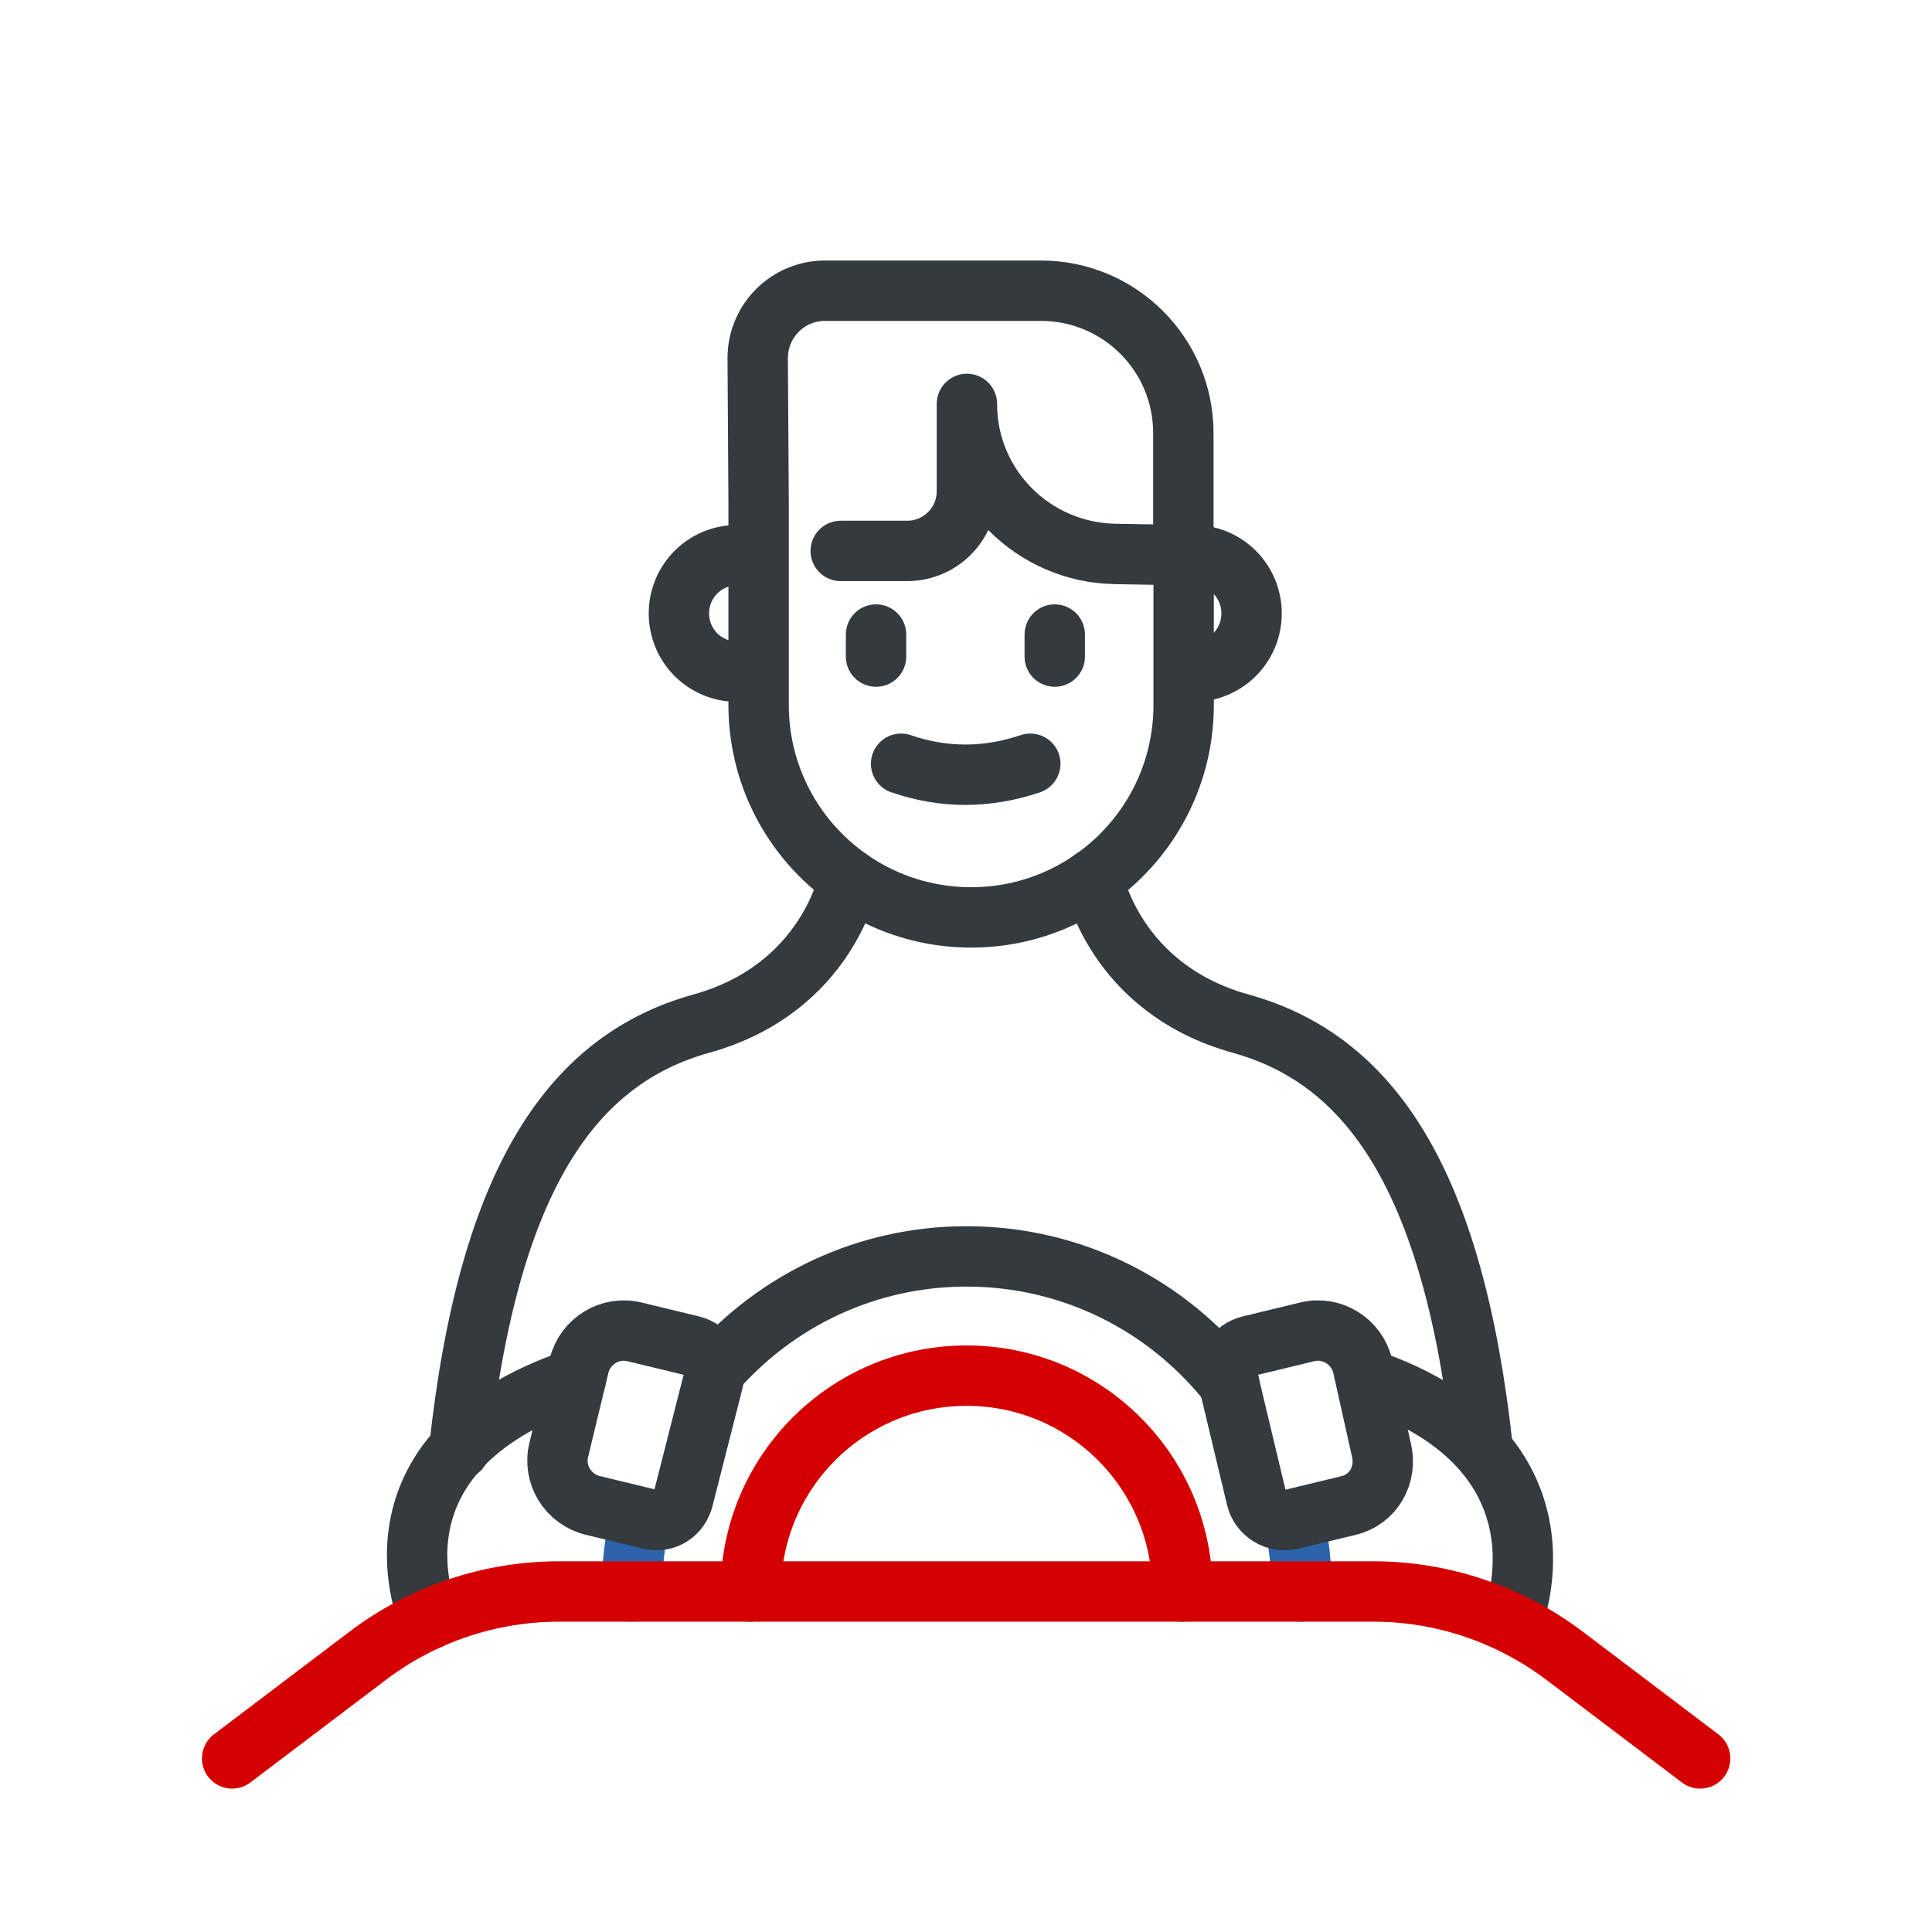 <?xml version="1.0" encoding="UTF-8"?>
<svg id="Layer_1" xmlns="http://www.w3.org/2000/svg" viewBox="0 0 64 64">
  <defs>
    <style>
      .cls-1 {
        stroke: #d40001;
      }

      .cls-1, .cls-2, .cls-3 {
        fill: none;
        stroke-linecap: round;
        stroke-linejoin: round;
        stroke-width: 2px;
      }

      .cls-2 {
        stroke: #2d63ad;
      }

      .cls-3 {
        stroke: #343a3e;
      }
    </style>
  </defs>
  <path class="cls-3" d="M28.12,29.11s-.68,3.63-4.89,4.8c-4.21,1.17-7.04,5.03-8.02,14.11"/>
  <path class="cls-3" d="M23.68,45.41c2.03-2.32,5.01-3.79,8.34-3.79,3.53,0,6.67,1.65,8.7,4.22h0"/>
  <path class="cls-2" d="M43.12,52.72c0-.82-.09-1.63-.26-2.4"/>
  <path class="cls-2" d="M21.21,50.26c-.18.79-.28,1.61-.28,2.46"/>
  <path class="cls-1" d="M24.87,52.72c0-3.95,3.2-7.15,7.15-7.15s7.15,3.2,7.15,7.15"/>
  <path class="cls-3" d="M21.54,50.33l-1.9-.46c-.82-.2-1.33-1.02-1.13-1.84l.67-2.78c.2-.82,1.02-1.33,1.84-1.13l1.9.46c.51.12.83.64.71,1.15l-.99,3.89c-.12.51-.59.83-1.1.71Z"/>
  <path class="cls-3" d="M14.22,53.64s-2.48-5.48,4.86-7.97"/>
  <path class="cls-3" d="M36.21,29.11s.68,3.63,4.89,4.8c4.21,1.17,7.04,5.03,8.02,14.11"/>
  <path class="cls-3" d="M42.78,50.33l1.9-.46c.82-.2,1.28-1.02,1.08-1.84l-.62-2.78c-.2-.82-1.02-1.33-1.84-1.13l-1.9.46c-.51.12-.83.64-.71,1.15l.93,3.89c.12.51.64.83,1.15.71Z"/>
  <path class="cls-3" d="M50.11,53.64s2.25-5.56-4.86-7.97"/>
  <path class="cls-3" d="M24.42,22.25c-1.07,0-1.93-.86-1.93-1.93h0c0-1.07.86-1.93,1.93-1.93"/>
  <path class="cls-3" d="M39.53,18.39c1.07,0,1.93.86,1.93,1.93h0c0,1.07-.86,1.93-1.93,1.93"/>
  <path class="cls-3" d="M39.2,18.39v-4.04c0-2.61-2.11-4.72-4.72-4.72h-7.15c-1.24,0-2.24,1.01-2.23,2.25l.03,4.79v6.68c0,3.89,3.15,7.04,7.04,7.04h0c3.89,0,7.04-3.15,7.04-7.04v-4.96s-2.27-.04-2.27-.04c-2.72-.05-4.91-2.24-4.91-4.97v2.89c0,1.1-.89,1.98-1.98,1.98h-2.2"/>
  <line class="cls-3" x1="29.02" y1="21.02" x2="29.02" y2="21.75"/>
  <line class="cls-3" x1="34.94" y1="21.02" x2="34.94" y2="21.75"/>
  <path class="cls-3" d="M29.85,25.3c1.42.49,2.85.48,4.28,0"/>
  <path class="cls-1" d="M56.32,58.25l-4.49-3.4c-1.83-1.38-4.05-2.13-6.34-2.13h-26.97c-2.29,0-4.52.75-6.34,2.13l-4.49,3.4"/>
</svg>